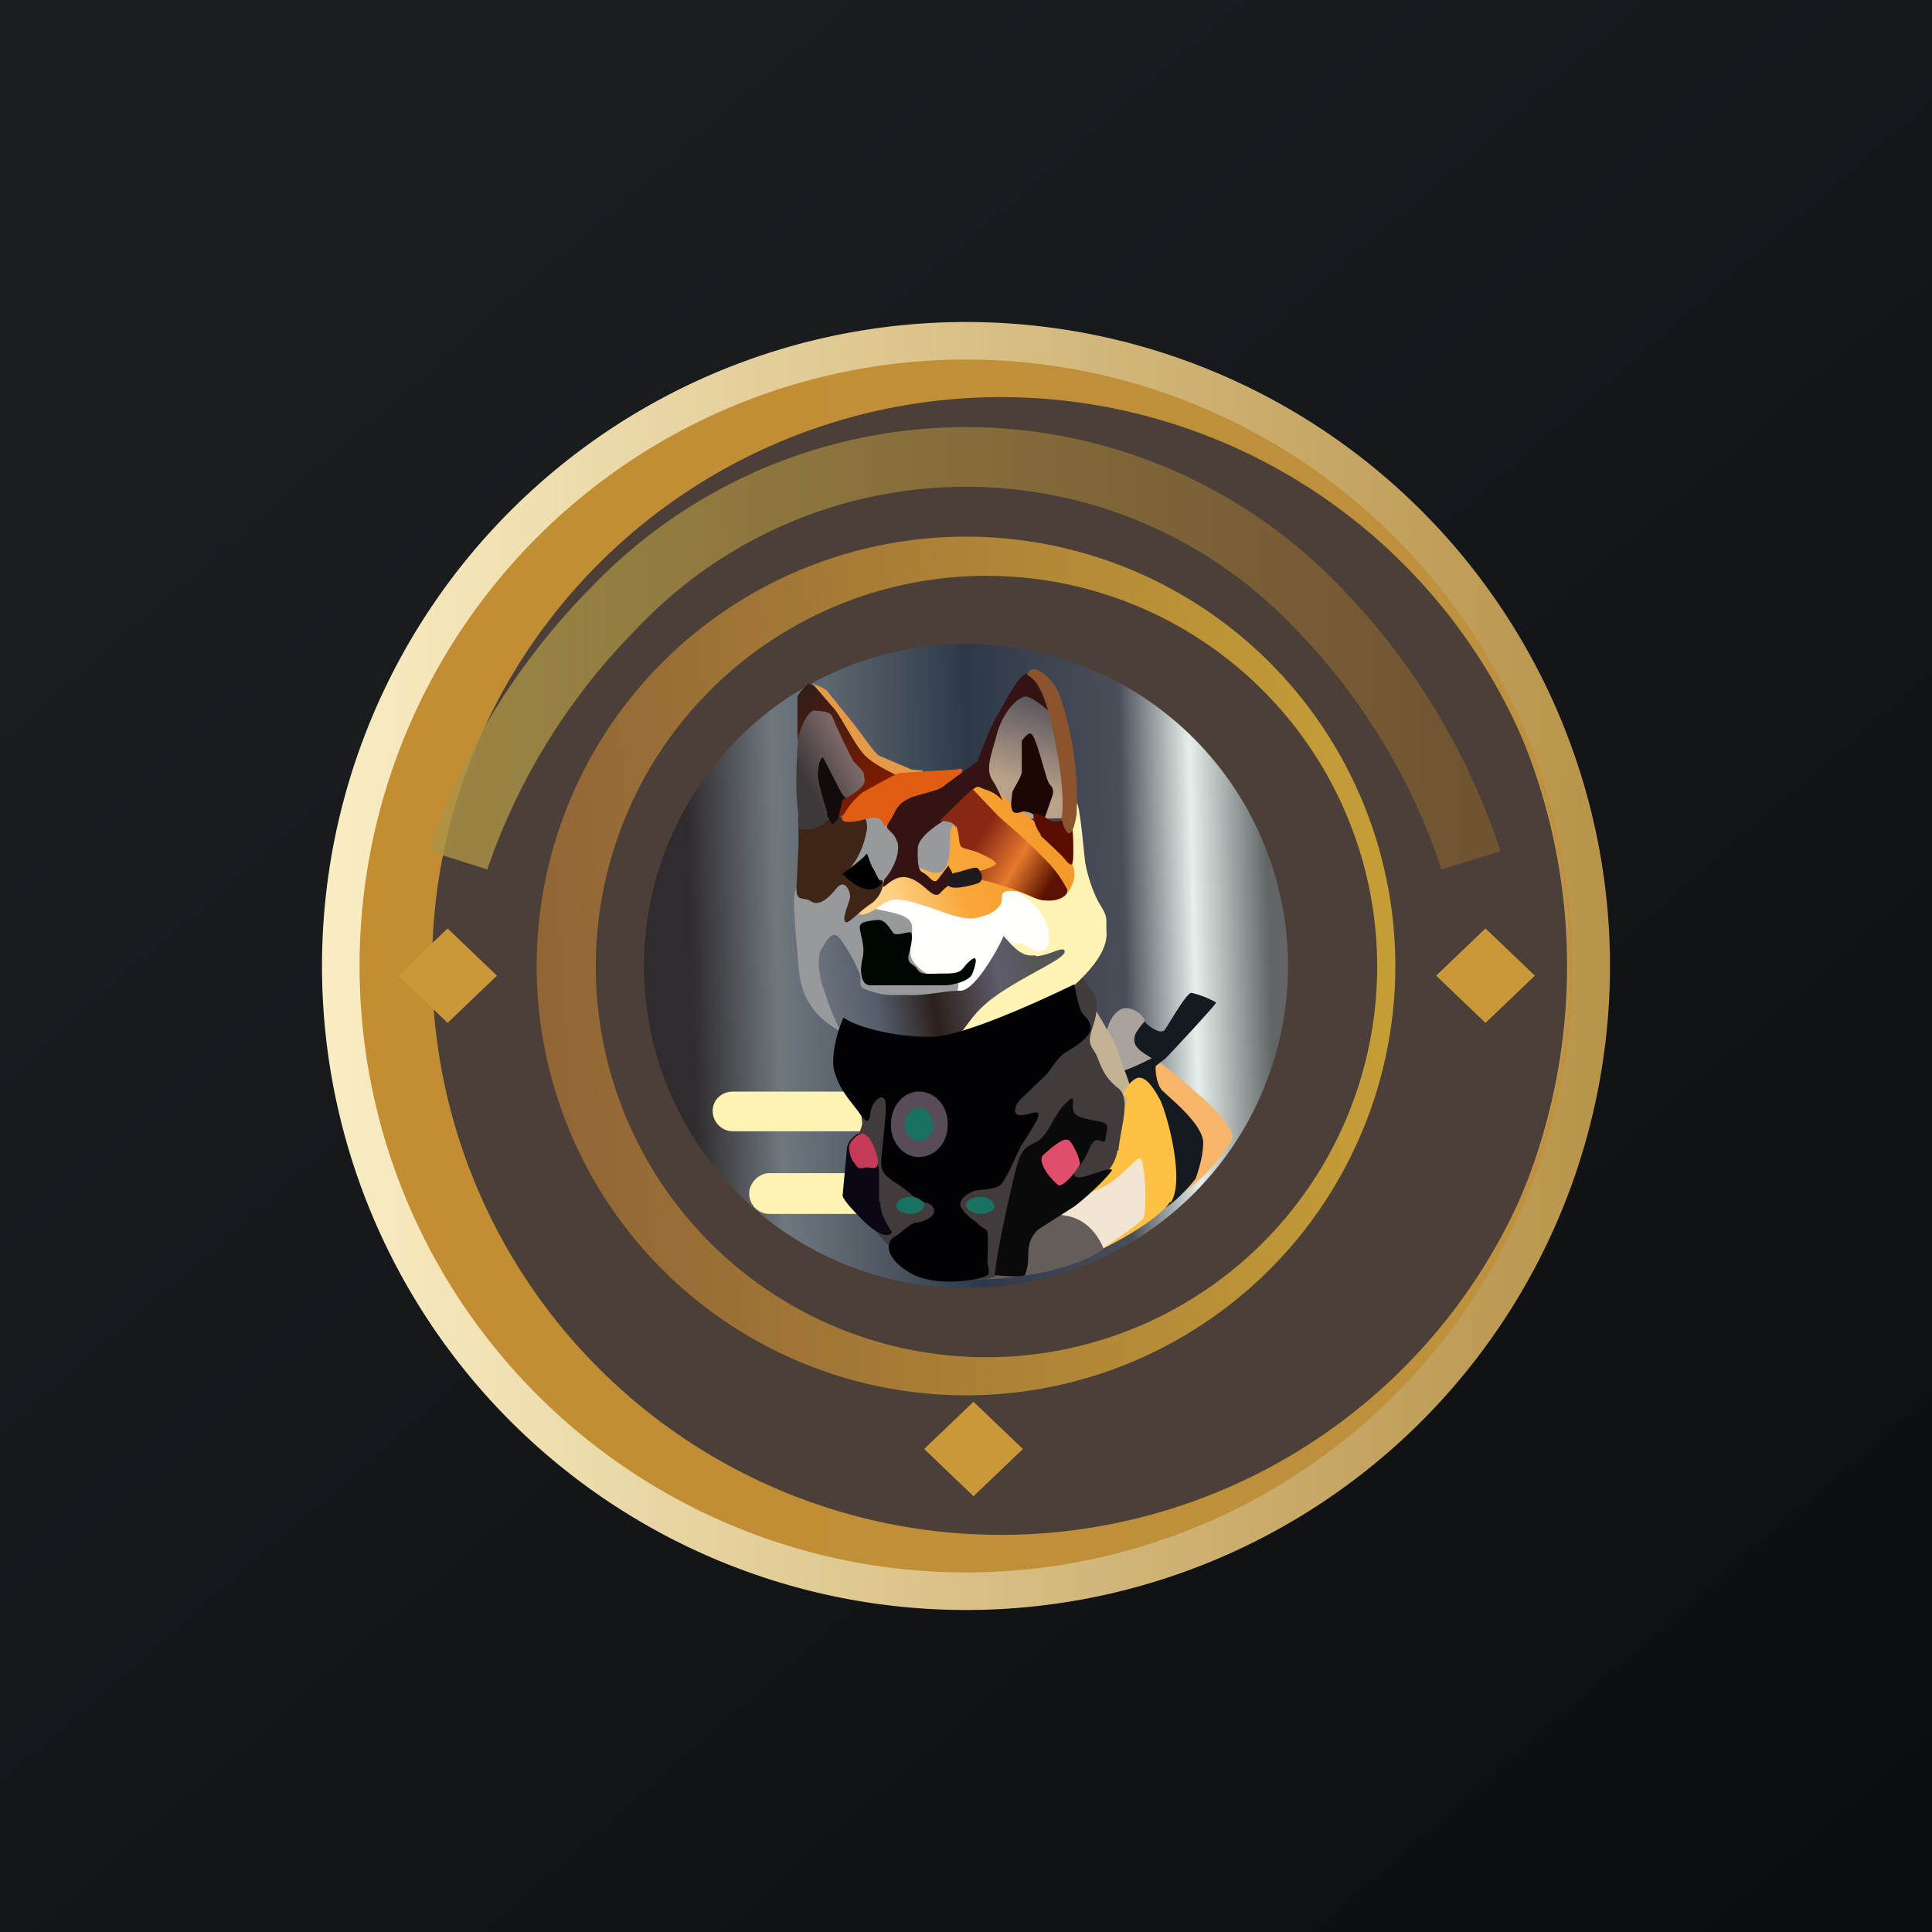 <!-- by TradingView --><svg width="18" height="18" viewBox="0 0 18 18" xmlns="http://www.w3.org/2000/svg"><rect x="0" y="0" width="18" height="18" fill="#333333" stroke="none"/><path fill="url(#aozx5hj2t)" d="M0 0h18v18H0z"/><path d="M15 9A6 6 0 1 1 3 9a6 6 0 0 1 12 0Z" fill="url(#bozx5hj2t)"/><path d="M14.6 9A5.6 5.6 0 1 1 3.4 9a5.6 5.6 0 0 1 11.2 0Z" fill="#4B3F38"/><path d="M12 9a3 3 0 1 1-6 0 3 3 0 0 1 6 0Z" fill="url(#cozx5hj2t)"/><path d="M6.64 10.35c0-.1.08-.18.19-.18h1.46a.19.19 0 1 1 0 .37H6.83a.19.19 0 0 1-.19-.19ZM6.98 11.12c0-.1.09-.19.19-.19h1.47a.19.19 0 0 1 0 .38H7.17a.19.19 0 0 1-.19-.19Z" fill="#FFF4B4"/><path d="M11.26 10.28a7.8 7.8 0 0 0-.5-.42c-.17.25-.51.8-.53 1.02-.02.27.3.42.64.3.35-.12.6-.54.61-.57.02-.03-.05-.17-.22-.33Z" fill="#F8B66A"/><path d="M10.84 9.6c-.03.04-.16-.05-.18-.09-.04.02-.15.06-.18.1a.95.95 0 0 0-.06.49c.03.16.15.49.18.66.03.17.1.55.24.5.1-.05.24-.2.3-.28.02-.06.07-.2.07-.34-.01-.17-.3-.4-.37-.47-.07-.05-.08-.23-.07-.24l.09-.07c.02-.02.48-.51.47-.52a.84.84 0 0 0-.23-.09c-.05 0-.23.33-.26.36Z" fill="#141A20"/><path d="M10.58 9.63c-.05.12.06.17.15.23-.1.05-.32.16-.36.12-.03-.06-.03-.12-.06-.27-.02-.16.07-.28.14-.31.07-.03.17.03.2.08.04.04 0 .03-.07.15Z" fill="#AAA29D"/><path d="M10.42 9.8c-.02-.08-.24-.43-.27-.49-.1.21-.27.66-.26.74.01.09.26.32.44.35.19.03.2-.17.2-.25 0-.08-.1-.27-.11-.35Z" fill="#C4B294"/><path d="M10.9 11.2c-.1.15-.45.35-.62.43-.1-.15-.29-.49-.22-.59.08-.12.16-.23.35-.58.18-.35.02-.2.06-.28.03-.06.08-.13.14-.14.06 0 .12.06.2.21.07.15.23.75.1.95Z" fill="#FEC144"/><path d="M10.65 11.35c-.03.05-.26.2-.37.28a.9.9 0 0 1-.33-.07c-.17-.08-.13-.21-.11-.32.02-.1.17-.08.37-.15.2-.07.37-.3.41-.3.05.02.07.5.03.56Z" fill="#F2E5D4"/><path d="M10.28 11.64c-.35.23-.92.28-1.17.28.08-.2.25-.6.33-.63.1-.04.27 0 .51.04.2.04.3.22.33.3Z" fill="#655D59"/><path d="M10.41 10.72c-.02.18-.22.33-.31.4-.12.03-.39.14-.5.2-.12.1-.14.43-.3.55-.15.13-.63-.02-.73-.06-.1-.03-.24-.14-.38-.3a1.1 1.1 0 0 1-.23-.67c0-.27.09-.33.07-.4a2.81 2.81 0 0 1-.01-.39c0-.04.76.12 1.24-.21.48-.33.77-.73.8-.76.02-.03.04.07.11.15.08.07.05.23 0 .37-.04.14 0 .14.05.24.04.1.07.2.2.3.12.1.02.36 0 .58Z" fill="#413B3B"/><path d="M9.8 6.7c.08.17.17.82.17.92-.22.01-.69.02-.8-.07-.13-.1-.1-.24.07-.66.17-.43.3-.44.39-.48.08-.03.1.1.18.28Z" fill="url(#dozx5hj2t)"/><path d="M9.01 9.69a.3.3 0 0 1-.28-.06c-.29 0 .23-1.7.46-1.81.24-.1.51-.12.62-.14.12-.02.2-.19.22-.2.03 0 .07.48.08.55.01.07.06.27.14.4.08.13.05.12.06.27 0 .15-.12.31-.28.46-.15.15-.86.49-1.02.53Z" fill="#FFF3B5"/><path d="M8.09 8.5c-.13.2.06.19.25.42.03.08.15.26.41.32.33.08.16 0 .26-.02.1-.01.24-.18.37-.36.13-.17.21.02.32 0 .1 0 .1-.2 0-.35-.1-.15-.24-.2-.37-.32-.13-.1-.63.01-.93 0-.3 0-.18.13-.31.32Z" fill="#FEFFFC"/><path d="M7.44 8.24c-.07.07-.04.26 0 .77.03.46.37.58.46.64h.67c.19 0 .43-.5.34-.51-.1-.01-.18-.04-.22-.05-.04 0-.17-.08-.2-.17-.03-.1.03-.23 0-.32-.04-.09-.22-.1-.36-.14-.13-.04.03-.08.06-.16s.34-.06.67-.06.13-.22.16-.4c.04-.16-.08-.23-.19-.32-.1-.1-.39 0-.6 0-.17 0-.38.36-.46.54-.09.04-.28.13-.33.18Z" fill="#97999D"/><path d="M8.08 8.51C8 8.54 8 8.51 8 8.48c-.01-.02-.02-.1.06-.16.09-.1.36-.2.42-.24.06-.04.17.07.27.05.1-.03.1-.2.1-.33 0-.14.09-.15.1-.17 0-.02-.06-.27.03-.34.1-.08.2.02.27.05.05.03.22.21.29.24.06.02.36.33.4.38.04.05.07.11.07.19s-.06.2-.15.23c-.08.04-.3-.08-.44-.08-.13 0-.06.07-.1.13-.05.07-.12.1-.22.12-.11.03-.28-.04-.45-.1-.17-.05-.18-.06-.3-.07-.11 0-.18.1-.27.13Z" fill="url(#eozx5hj2t)"/><path d="M7.5 7.7c-.04 0-.06-.13-.06-.15v.32l-.02.41c0 .13.07.07.14.12.07.04.15-.02.23-.12.08-.1.13.02.13.07s-.07.18-.05.23c.02.05.1-.06.23-.15.13-.08.14-.23.12-.23-.02 0-.36-.01-.35-.04l.1-.14a.76.76 0 0 0 .1-.26.2.2 0 0 0-.01-.14l-.14.03c-.08 0-.07-.04-.11-.04-.04 0-.1.03-.16.05-.06.02-.1.04-.14.04Z" fill="#3F2516"/><path d="M7.51 7.73c-.08.01-.08-.08-.07-.13-.05-.3 0-.96.05-1.02.06-.05.18 0 .26.03.08.04.32.48.35.5.04.04.05.24.02.28-.04.04-.29.15-.33.17-.04.02-.1.1-.12.12-.02 0-.07.05-.16.05Z" fill="url(#fozx5hj2t)"/><path d="M7.7 7.58c.03.08.06.1.06.1.05-.05.15-.17.15-.19.02-.02-.02-.03-.07-.1l-.17-.33c-.02-.02-.05.07-.05.15 0 .09.06.27.09.37Z" fill="#120B0B"/><path d="M9.43 7.55c.02.04.07.02.1.01.01 0 .06 0 .1.03.04.03.09.06.1.04l.08-.23c.01-.08-.03-.07-.05-.13-.02-.05-.1-.37-.14-.42-.03-.05-.08.03-.1.05v.29c0 .05-.09.17-.09.2 0 .04-.02.1 0 .16Z" fill="#1C0703"/><path d="M7.54 6.37s.06.02.07.04c.12.04.25.28.3.35l.14.22c.05.08.14.07.23.1.08.05.13.1.16.16.02.05-.05.03-.16.1-.1.04-.35.2-.47.28l.04-.17c.03-.01.1-.05.16-.1.07-.07.04-.09.04-.13 0-.04-.05-.07-.1-.13a5.14 5.14 0 0 1-.19-.4c-.02-.06-.07-.06-.17-.07-.07 0-.14.18-.16.28v-.4c0-.04.1-.13.1-.13Z" fill="url(#gozx5hj2t)"/><path d="M8.06 7.04c.1.1.3.18.32.2l.22-.05c.02-.02-.1-.01-.13-.03l-.28-.12c-.04-.02-.16-.2-.24-.3l-.25-.31a.53.53 0 0 0-.13-.06l.19.22c.07.07.2.35.3.45Z" fill="#E49A47"/><path d="M8.04 7.38a.73.73 0 0 0-.19.23c-.03.06.08.06.22.02.14-.04.15.03.17.06.02.03.1-.05.16-.11.07-.07.07-.1.18-.14.1-.05.07.02.16-.02.08-.03.2-.15.22-.22.02-.06-.03-.03-.06-.03l-.5.03c-.04 0-.1.04-.16.07l-.2.11Z" fill="#E05D13"/><path d="M8.36 7.84c.04.14-.09.33-.12.35-.04.14.01.04.1 0 .08-.04.17-.02.3.1.12.1.1.02.2-.04s0-.16 0-.18c0-.02-.05.06-.1.12-.04.06-.08-.03-.14-.06-.05-.02-.05-.1-.05-.22 0-.1.15-.21.27-.28.12-.08.17-.2.23-.26s.06-.04.14-.01a.3.3 0 0 1 .15.1.96.96 0 0 0-.1-.2c-.06-.11 0-.23.05-.43.06-.2.19-.34.27-.34.06 0 .22.14.3.21a2.17 2.17 0 0 0-.09-.25c-.03-.1-.13-.18-.21-.17-.08.01-.23.33-.29.42a3.3 3.3 0 0 0-.16.39l-.3.22c-.06.06-.18.07-.32.12-.14.06-.13.11-.2.22-.07.1.03.06.07.2Z" fill="#341313"/><path d="M8.9 7.7c-.02-.05-.1-.05-.15-.05l.31-.3.2.21c.08.09.27.23.43.4.16.15.21.25.25.32.03.07-.1.12-.19.11-.09 0-.13-.04-.32-.11l-.23-.07c-.08-.01-.1-.06-.1-.09.06-.01.17-.05.18-.07 0-.03-.07-.06-.15-.1-.09-.04-.17-.04-.18-.07-.02-.03-.01-.11-.04-.18Z" fill="url(#hozx5hj2t)"/><path d="M8.9 8.13a.1.1 0 0 0-.07.1c0 .08.22.02.28 0 .07-.03.03-.11 0-.14-.02-.02-.12.02-.2.04Z" fill="#1E1B1F"/><path d="M8.12 8.07c.03.03.06.14.1.15-.08.12-.22.05-.28 0a.43.43 0 0 1-.09-.08c.07-.05.2-.15.22-.18.01-.03.03.07.05.1Z"/><path d="M9.7 7.78c-.05-.06-.08-.16-.07-.2.02 0 .08.01.13.05.07.05.12.01.18 0s.06.18.06.32c0 .15-.03.1-.06.08-.02-.04-.2-.2-.25-.25Z" fill="#580D00"/><path d="M8.47 8.88c-.03.1.04.1.07.14.04.07.08.05.27.05.18 0 .14-.05.23-.12.08-.07.05.04.02.12-.03.08-.21.11-.25.11h-.7c-.1 0-.1-.16-.07-.27.02-.1-.03-.22-.03-.27 0-.06.1-.06.17-.07.07 0 .11.08.14.12.03.04.15-.02.17 0 .01.03.01.08-.02.19Z" fill="#000600"/><path d="M9.65 8.9c-.13.02-.2-.07-.3-.18-.03.08-.26.51-.4.51-.15 0-.33.05-.5.04-.16 0-.21.01-.35-.04-.14-.04-.05-.07-.1-.18a1.5 1.5 0 0 0-.17-.3c-.08-.11-.14.04-.18.1-.04.06-.02.26.02.35.03.1.1.3.16.4.06.1.12.07.22.12.1.05.41.1.7.05.3-.06.14-.07.2-.15.08-.08.13-.22.4-.39.26-.17.55-.29.57-.36 0-.07-.13.03-.27.04Z" fill="url(#iozx5hj2t)"/><path d="M9.66 6.24c-.06-.02-.08.02-.09.05.12.05.2.28.27.67.08.39.06.64.05.66 0 .02.08.33.14-.03a2.98 2.98 0 0 0-.16-1.12c-.04-.1-.14-.21-.21-.23Z" fill="#8C542C"/><path d="M8.66 9.66c-.35 0-.7-.1-.8-.18-.05.1-.12.34-.09.49.05.18.14.27.23.39.08.12.1.1.11 0 .02-.1.1-.17.13-.12.04.04-.03.47-.03.6s.12.15.27.28c.14.12.18.06.22.14.03.08-.12.13-.16.13-.05 0-.15.1-.2.13-.07.03-.13.18.14.34.26.15.7.05.72.02.03-.02 0-.09 0-.12s.01-.24 0-.28c0-.03-.06-.04-.1-.09-.05-.04-.08-.05-.14-.13-.05-.08.06-.15.14-.17.08-.01.17-.01.22-.05.05-.04.16-.3.19-.36.03-.05.13-.19.16-.27.03-.09-.08-.02-.16-.02s-.06-.09 0-.15l.24-.23c.06-.07.09-.14.17-.2.08-.05.26-.15.24-.25-.02-.09-.07-.08-.1-.17a1.93 1.93 0 0 1-.05-.22c-.33.16-1.07.5-1.35.49Z" fill="#020104"/><path d="M8.83 10.48c0 .17-.12.3-.27.3-.14 0-.26-.13-.26-.3 0-.18.12-.31.26-.31.15 0 .27.13.27.3Z" fill="#574C58"/><path d="M8.7 10.48c0 .08-.06.15-.14.15-.07 0-.13-.07-.13-.15 0-.09.06-.16.13-.16.08 0 .13.07.13.16ZM8.61 11.23c0 .04-.06.08-.13.08s-.13-.04-.13-.08.06-.08.13-.08.13.04.13.08ZM9.27 11.23c0 .04-.06.08-.13.08S9 11.27 9 11.23s.06-.08.13-.08.13.04.13.08Z" fill="#1A7162"/><path d="M8.2 11.2c0 .12.08.23.11.28-.05.08-.2-.04-.26-.1-.06-.06-.19-.19-.2-.24l.04-.43c0-.08.09-.15.12-.15.03.01.18.23.18.36v.27Z" fill="#0B0715"/><path d="M8.05 10.88c-.07.02-.07-.03-.11-.07a.35.35 0 0 1-.03-.12c0-.05.07-.12.12-.13.06 0 .13.13.15.25 0 .12-.07.05-.13.07Z" fill="#C53A58"/><path d="M9.55 11.88c-.02.02-.2.01-.28 0 0-.14.18-.98.23-1.1.05-.1.08-.1.17-.15.1-.06.16-.27.27-.36.1-.1.03.03.07.1.04.05.14.06.24.08.1.02.06.08.05.15 0 .08-.06 0-.1.03-.05.03-.06.13-.14.23-.09.09-.05.11 0 .11s.28-.1.3-.07c0 .02-.18.21-.35.34l-.33.21c-.1.08-.1.2-.1.25a.5.5 0 0 1-.03.18Z" fill="#0B0A0B"/><path d="M9.72 10.76c-.07.07.1.26.14.28.04.03.18-.14.2-.19.01-.04-.07-.22-.11-.23-.05-.02-.15.07-.23.14Z" fill="#DF4F6B"/><path fill-rule="evenodd" d="M9 13a4 4 0 1 0 0-8 4 4 0 0 0 0 8Zm0-.36a3.64 3.64 0 1 0 0-7.27 3.64 3.64 0 0 0 0 7.27Z" fill="url(#jozx5hj2t)"/><path fill-rule="evenodd" d="M9 14.65a5.65 5.65 0 1 0 0-11.3 5.65 5.65 0 0 0 0 11.3Zm0-.36A5.3 5.3 0 1 0 9 3.71a5.3 5.3 0 0 0 0 10.58Z" fill="url(#kozx5hj2t)"/><path opacity=".8" d="M5.93 5.86A5.89 5.89 0 0 0 4.54 8.1L4 7.93c.2-.67.7-1.65 1.52-2.47a4.83 4.83 0 0 1 6.96 0 6.4 6.4 0 0 1 1.5 2.47l-.55.17a5.83 5.83 0 0 0-1.36-2.24 4.22 4.22 0 0 0-6.14 0Z" fill="url(#lozx5hj2t)"/><path d="m13.84 9.53-.46-.44.46-.44.46.44-.46.44Zm-9.67 0-.46-.44.46-.44.46.44-.46.44Zm4.44 3.97.46-.44.46.44-.46.44-.46-.44Z" fill="#CA9839"/><defs><linearGradient id="aozx5hj2t" x1="3.35" y1="3.12" x2="21.9" y2="24.43" gradientUnits="userSpaceOnUse"><stop stop-color="#1A1E21"/><stop offset="1" stop-color="#06060A"/></linearGradient><linearGradient id="bozx5hj2t" x1="3.09" y1="9.19" x2="15" y2="9.22" gradientUnits="userSpaceOnUse"><stop stop-color="#FAEDC3"/><stop offset="1" stop-color="#B8934A"/></linearGradient><linearGradient id="cozx5hj2t" x1="6.43" y1="8.92" x2="11.83" y2="8.78" gradientUnits="userSpaceOnUse"><stop stop-color="#2F2B2F"/><stop offset=".15" stop-color="#6F787D"/><stop offset=".49" stop-color="#2D3949"/><stop offset=".75" stop-color="#4B4E58"/><stop offset=".87" stop-color="#E6EFEB"/><stop offset="1" stop-color="#616568"/></linearGradient><linearGradient id="dozx5hj2t" x1="9.9" y1="6.61" x2="9.64" y2="7.36" gradientUnits="userSpaceOnUse"><stop stop-color="#5B575F"/><stop offset="1" stop-color="#BAA189"/></linearGradient><linearGradient id="eozx5hj2t" x1="9.77" y1="7.78" x2="8.33" y2="8.41" gradientUnits="userSpaceOnUse"><stop stop-color="#F49A2B"/><stop offset=".61" stop-color="#FAA639"/><stop offset="1" stop-color="#FDD286"/></linearGradient><linearGradient id="fozx5hj2t" x1="8.06" y1="7.28" x2="7.63" y2="7.51" gradientUnits="userSpaceOnUse"><stop stop-color="#7E6969"/><stop offset="1" stop-color="#3D383A"/></linearGradient><linearGradient id="gozx5hj2t" x1="7.55" y1="6.49" x2="8.18" y2="7.27" gradientUnits="userSpaceOnUse"><stop stop-color="#361D17"/><stop offset="1" stop-color="#791C00"/></linearGradient><linearGradient id="hozx5hj2t" x1="8.95" y1="7.53" x2="9.88" y2="8.09" gradientUnits="userSpaceOnUse"><stop offset=".27" stop-color="#882713"/><stop offset=".66" stop-color="#E5792D"/><stop offset="1" stop-color="#5B1200"/></linearGradient><linearGradient id="iozx5hj2t" x1="9.7" y1="9.14" x2="7.73" y2="9.5" gradientUnits="userSpaceOnUse"><stop stop-color="#545555"/><stop offset=".19" stop-color="#5F5C6C"/><stop offset=".51" stop-color="#2C201A"/><stop offset=".77" stop-color="#535D6B"/><stop offset="1" stop-color="#6A717B"/></linearGradient><linearGradient id="jozx5hj2t" x1="5" y1="9.19" x2="12.82" y2="8.66" gradientUnits="userSpaceOnUse"><stop stop-color="#916536"/><stop offset="1" stop-color="#C59D37"/></linearGradient><linearGradient id="kozx5hj2t" x1="14.69" y1="8.92" x2="3.48" y2="8.92" gradientUnits="userSpaceOnUse"><stop stop-color="#BD913E"/><stop offset="1" stop-color="#C38D32"/></linearGradient><linearGradient id="lozx5hj2t" x1="4.71" y1="7.31" x2="13.66" y2="7.26" gradientUnits="userSpaceOnUse"><stop stop-color="#AB9446"/><stop offset="1" stop-color="#795931"/></linearGradient></defs></svg>